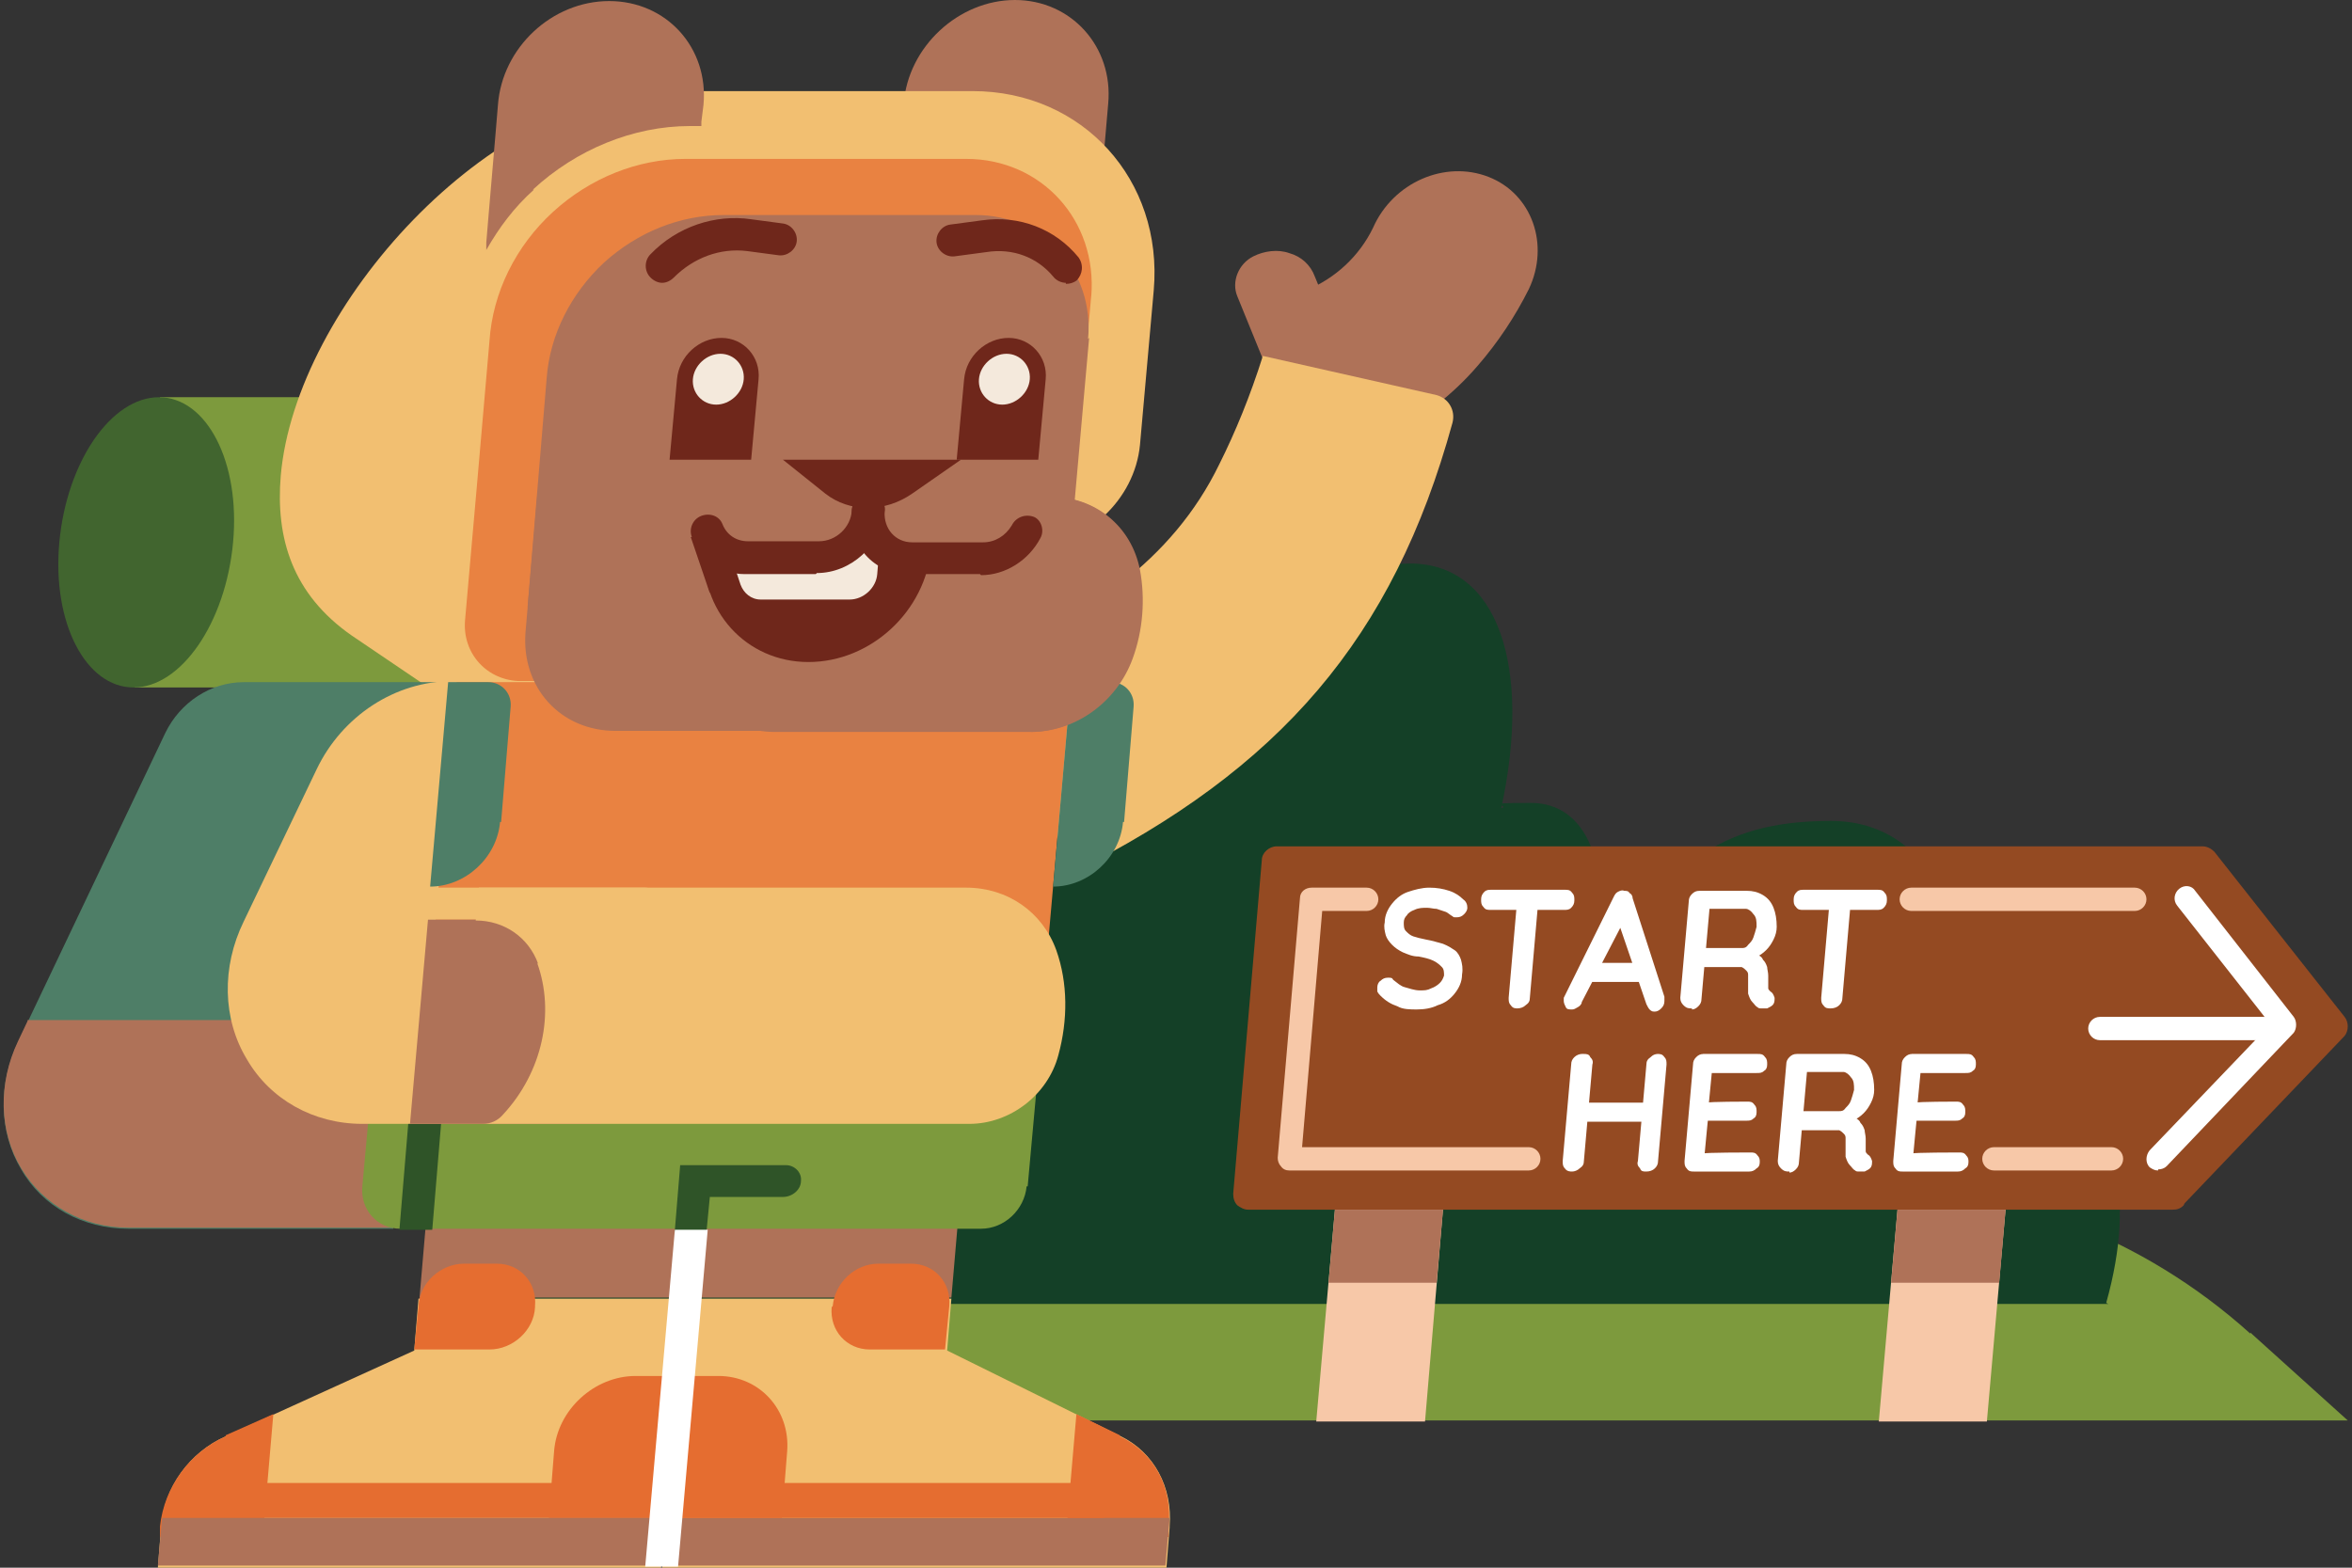 <svg xmlns="http://www.w3.org/2000/svg" xmlns:xlink="http://www.w3.org/1999/xlink" id="Layer_1" viewBox="0 0 222 148"><rect x="0" y="0" width="222" height="148" fill="#333333" stroke="none"/><defs><style> .st0 { fill: none; } .st1 { fill: #e98241; } .st2 { fill: #f4e9dc; } .st3 { fill: #f7c8a8; } .st4 { fill: #944a22; } .st5 { fill: #af7258; } .st6 { fill: #7d9a3d; } .st7 { fill: #41652f; } .st8 { fill: #fff; } .st9 { fill: #4e7e67; } .st10 { fill: #6f271b; } .st11 { fill: #2f5428; } .st12 { fill: #e56d30; } .st13 { fill: #144027; } .st14 { fill: #f2bf71; } .st15 { clip-path: url(#clippath); } </style><clipPath id="clippath"><rect class="st0" x="46.4" y="53.2" width="175.2" height="81"></rect></clipPath></defs><g class="st15"><g><path class="st6" d="M212.4,125.9c-10.1-9.1-23.1-14.1-36.6-14.1H-38.4v22.3H221.6l-9.2-8.3h0Z"></path><path class="st13" d="M198.8,123c2.9-10.3.8-18.1-5.3-18.1s-6.5,1.8-9.8,4.9c4.6-18.6.4-32.3-10.9-32.3s-14.6,4.8-22.1,12.5c1.4-8.3-.9-14.2-6.2-14.2s-1.8.2-2.8.5c2.9-13.4-.3-23.1-8.6-23.1s-17,7.8-24.3,19c-1.5-1.5-3.6-2.4-6-2.4-9.3,0-21.7,12.1-29.2,27.8-1-.9-2.3-1.4-3.9-1.4-7,0-16.6,10-21.5,22.4-.6,1.5-1.1,3-1.5,4.5h152.3,0Z"></path><path class="st4" d="M206.1,113.8c-.3.3-.6.4-1,.4h-87.3c-.4,0-.7-.2-1-.4-.3-.3-.4-.7-.4-1.1l2.7-31.5c0-.7.7-1.3,1.4-1.3h87.4c.4,0,.8.2,1.1.5l12.3,15.6c.4.5.4,1.3,0,1.8l-15.1,15.8h0Z"></path><path class="st3" d="M201.5,86h-21.1c-.6,0-1.1-.5-1.1-1.1s.5-1.1,1.1-1.1h21.1c.6,0,1.1.5,1.1,1.1s-.5,1.1-1.1,1.1Z"></path><path class="st3" d="M144.2,110.5h-22.5c-.3,0-.6-.1-.8-.4-.2-.2-.3-.5-.3-.8l2.1-24.5c0-.6.5-1,1.1-1h5.2c.6,0,1.1.5,1.1,1.1s-.5,1.1-1.1,1.1h-4.2l-1.9,22.3h21.4c.6,0,1.1.5,1.1,1.1s-.5,1.1-1.1,1.1h0Z"></path><path class="st3" d="M199.3,110.5h-11.1c-.6,0-1.1-.5-1.1-1.1s.5-1.1,1.1-1.1h11.1c.6,0,1.1.5,1.1,1.1s-.5,1.1-1.1,1.1Z"></path><path class="st8" d="M203.7,110.5c-.3,0-.5-.1-.8-.3-.4-.4-.4-1.1,0-1.6l11.4-11.9-8.8-11.2c-.4-.5-.3-1.2.2-1.6.5-.4,1.2-.3,1.5.2l9.3,11.9c.3.4.3,1.1,0,1.5l-12,12.6c-.2.2-.5.3-.8.3Z"></path><path class="st8" d="M133.8,95.3c-.7,0-1.4,0-1.9-.3-.6-.2-1.1-.5-1.6-1-.1-.1-.2-.2-.3-.4,0-.1,0-.3,0-.4,0-.2.1-.5.3-.6.2-.2.4-.3.7-.3s.4,0,.5.2c.4.3.7.6,1.1.7s.9.3,1.4.3.7,0,1.1-.2c.3-.1.6-.3.8-.5.2-.2.3-.4.4-.7,0-.3,0-.6-.2-.8-.2-.2-.4-.4-.8-.6-.4-.2-.9-.3-1.4-.4-.6,0-1-.2-1.5-.4-.4-.2-.7-.4-1-.7-.3-.3-.5-.6-.6-.9-.1-.4-.2-.8-.1-1.2,0-.7.3-1.3.7-1.8.4-.5.9-.9,1.5-1.1s1.3-.4,2-.4,1.3.1,1.9.3c.6.2,1,.5,1.3.8.3.2.4.5.4.8,0,.2-.1.4-.3.6-.2.2-.4.3-.7.3s-.3,0-.4-.1c-.2-.1-.4-.3-.6-.4-.3-.1-.6-.2-.9-.3-.3,0-.6-.1-.9-.1-.4,0-.8,0-1.2.2-.3.1-.6.3-.7.5-.2.2-.3.4-.3.7,0,.3,0,.6.2.8.2.2.4.4.7.5.3.1.7.2,1.2.3.6.1,1.2.3,1.6.4.5.2.8.4,1.1.6.3.2.5.6.6.9.1.4.2.8.1,1.4,0,.7-.3,1.3-.7,1.8-.4.5-.9.9-1.6,1.1-.6.3-1.3.4-2,.4h0Z"></path><path class="st8" d="M147.6,85.9h-6.9c-.3,0-.5,0-.7-.3-.2-.2-.2-.4-.2-.7,0-.3.1-.5.3-.7.2-.2.4-.2.7-.2h6.9c.3,0,.5,0,.7.3.2.2.2.4.2.7,0,.3-.1.5-.3.7-.2.2-.4.2-.7.2ZM143.3,95.2c-.3,0-.5,0-.7-.3-.2-.2-.2-.4-.2-.7l.8-9.2h2l-.8,9.2c0,.3-.1.5-.4.7-.2.2-.5.3-.8.3Z"></path><path class="st8" d="M152.9,86.7h.5c0,0-4.1,7.9-4.1,7.9,0,.2-.2.4-.4.5-.2.1-.3.2-.5.2-.3,0-.5,0-.6-.2-.1-.2-.2-.4-.2-.6,0,0,0-.2,0-.3l4.7-9.5c.1-.2.2-.4.4-.5.2-.1.4-.2.6-.1.2,0,.4,0,.5.2.2.1.3.3.3.5l3,9.3c0,.1,0,.3,0,.4,0,.3-.1.5-.3.7-.2.2-.4.3-.6.3s-.3,0-.5-.2c-.1-.1-.2-.3-.3-.5l-2.7-7.9h0ZM155.3,92.7h-5.4l1-1.8h4.2v1.8Z"></path><path class="st8" d="M159.7,95.2c-.3,0-.5,0-.8-.3-.2-.2-.3-.4-.3-.7l.8-9.1c0-.3.1-.5.3-.7s.4-.3.7-.3h4.5c.5,0,1,.1,1.5.4s.8.7,1,1.2c.2.5.3,1.1.3,1.8,0,.4-.1.8-.3,1.2-.2.4-.4.7-.7,1-.3.3-.6.5-1,.7v-.4c.3.2.6.3.7.6.2.2.3.4.4.7,0,.2.1.5.1.8,0,.3,0,.5,0,.7s0,.4,0,.5c0,.1.1.2.2.3.2.1.3.3.4.6,0,.3,0,.5-.2.7-.1.1-.3.2-.5.3-.2,0-.4,0-.5,0-.2,0-.3,0-.4-.1-.2-.1-.3-.3-.5-.5-.2-.2-.3-.5-.4-.8,0-.3,0-.8,0-1.3,0-.2,0-.3,0-.5,0-.2-.1-.3-.2-.4-.1-.1-.2-.2-.4-.3-.2,0-.4,0-.6,0h-3.2l.3-.4-.3,3.4c0,.3-.1.5-.3.7-.2.2-.4.3-.6.3h0ZM161,89.9l-.2-.4h3.6c.2,0,.4,0,.6-.3.2-.2.4-.4.5-.7.1-.3.2-.6.3-1,0-.5,0-.9-.3-1.2-.2-.3-.5-.5-.7-.5h-3.6l.2-.5-.4,4.5Z"></path><path class="st8" d="M177.1,85.9h-6.9c-.3,0-.5,0-.7-.3-.2-.2-.2-.4-.2-.7,0-.3.1-.5.3-.7.2-.2.4-.2.7-.2h6.9c.3,0,.5,0,.7.3.2.2.2.4.2.7s-.1.5-.3.7c-.2.2-.4.2-.7.2ZM172.8,95.2c-.3,0-.5,0-.7-.3-.2-.2-.2-.4-.2-.7l.8-9.2h2l-.8,9.2c0,.3-.1.5-.3.7-.2.2-.5.3-.8.3Z"></path><path class="st8" d="M149.5,99.5c.2,0,.5,0,.6.3.2.2.3.4.2.7l-.8,9.1c0,.3-.1.5-.4.7-.2.2-.5.3-.7.3s-.5,0-.7-.3c-.2-.2-.2-.4-.2-.7l.8-9.1c0-.3.1-.5.3-.7.2-.2.5-.3.7-.3h0ZM148.9,105.9l.2-1.8h7l-.2,1.8h-7ZM156.4,99.5c.3,0,.5,0,.7.3.2.2.2.4.2.7l-.8,9.1c0,.3-.1.5-.3.7-.2.2-.5.3-.8.3s-.5,0-.6-.3c-.2-.2-.3-.4-.2-.7l.8-9.1c0-.3.1-.5.4-.7.2-.2.4-.3.7-.3h0Z"></path><path class="st8" d="M160.7,99.5h5.2c.3,0,.5,0,.7.3.2.2.2.4.2.7,0,.3-.1.5-.3.6-.2.2-.4.2-.7.2h-4.4l.2-.3-.3,3.1h-.1c0-.1,3.7-.1,3.7-.1.3,0,.5,0,.7.3.2.2.2.4.2.7,0,.3-.1.5-.3.6-.2.2-.4.2-.7.2h-3.6,0c0-.1-.3,3.1-.3,3.1h-.1c0-.1,4.4-.1,4.4-.1.3,0,.5,0,.7.3.2.2.2.4.2.6,0,.3-.1.5-.3.6-.2.2-.4.3-.7.3h-5.2c-.3,0-.5,0-.7-.3-.2-.2-.2-.4-.2-.7l.8-9.1c0-.3.1-.5.3-.7s.4-.3.7-.3h0Z"></path><path class="st8" d="M168.9,110.6c-.3,0-.5,0-.8-.3-.2-.2-.3-.4-.3-.7l.8-9.1c0-.3.1-.5.3-.7.2-.2.4-.3.7-.3h4.5c.5,0,1,.1,1.5.4.5.3.8.7,1,1.2.2.5.3,1.1.3,1.8,0,.4-.1.8-.3,1.2-.2.4-.4.7-.7,1-.3.3-.6.5-1,.7v-.4c.3.2.6.3.7.6.2.2.3.4.4.7,0,.2.1.5.1.8,0,.3,0,.5,0,.7s0,.4,0,.5c0,.1.1.2.2.3.2.1.3.3.4.6,0,.3,0,.5-.2.7-.1.1-.3.2-.5.3-.2,0-.4,0-.5,0-.2,0-.3,0-.4-.1-.2-.1-.3-.3-.5-.5-.2-.2-.3-.5-.4-.8,0-.3,0-.8,0-1.3,0-.2,0-.3,0-.5,0-.2-.1-.3-.2-.4-.1-.1-.2-.2-.4-.3-.2,0-.4,0-.6,0h-3.2l.3-.4-.3,3.4c0,.3-.1.5-.3.7-.2.2-.4.3-.6.3h0ZM170.2,105.3l-.2-.4h3.6c.2,0,.4,0,.6-.3.2-.2.4-.4.5-.7.1-.3.2-.6.3-1,0-.5,0-.9-.3-1.2-.2-.3-.5-.5-.7-.5h-3.6l.2-.5-.4,4.5Z"></path><path class="st8" d="M180.4,99.5h5.2c.3,0,.5,0,.7.3.2.2.2.4.2.7,0,.3-.1.5-.3.6-.2.2-.4.2-.7.2h-4.4l.2-.3-.3,3.1h-.1c0-.1,3.7-.1,3.7-.1.3,0,.5,0,.7.3.2.2.2.4.2.7,0,.3-.1.5-.3.6-.2.2-.4.2-.7.2h-3.6,0c0-.1-.3,3.1-.3,3.1h-.1c0-.1,4.4-.1,4.4-.1.3,0,.5,0,.7.3.2.2.2.4.2.6,0,.3-.1.5-.3.6-.2.2-.4.3-.7.3h-5.2c-.3,0-.5,0-.7-.3-.2-.2-.2-.4-.2-.7l.8-9.1c0-.3.1-.5.3-.7s.4-.3.7-.3h0Z"></path><path class="st8" d="M214.9,97.1c0,.6-.5,1.1-1.1,1.1h-15.6c-.6,0-1.1-.5-1.1-1.1s.5-1.1,1.1-1.1h15.6c.6,0,1.1.5,1.1,1.1Z"></path><path class="st3" d="M133.6,143.7h-10.2l2.6-29.5h10.2l-2.5,29.5Z"></path><path class="st3" d="M186.7,143.7h-10.2l2.6-29.5h10.2l-2.6,29.5Z"></path><path class="st5" d="M188.7,121.1l.6-6.9h-10.2l-.6,6.9h10.2Z"></path><path class="st5" d="M135.6,121.1l.6-6.9h-10.2l-.6,6.9h10.2Z"></path></g></g><g><path class="st6" d="M62.2,64.9H12.7l2.4-27.4h49.5l-2.4,27.4Z"></path><path class="st5" d="M84.3,20.5c-.3,3.7,2.4,6.6,6,6.6h12.8l1.5-17.3c.5-5.4-3.5-9.8-8.8-9.8s-10.1,4.4-10.5,9.8l-.9,10.6Z"></path><path class="st14" d="M61.7,51.5h35.6c5.2,0,9.8-4.3,10.3-9.5l1.3-14.6c.9-10.4-6.7-18.8-17.1-18.8h-28.8c-16.7,0-35.1,20.3-36.5,36.3-.5,5.9,1.1,11.2,6.7,15.1l9.6,6.5,13,3.2,5.9-18.2h0Z"></path><path class="st1" d="M103,28c.6-7.2-4.7-13-11.8-13h-26.5c-4.5,0-9,1.8-12.5,5-3.5,3.2-5.7,7.6-6,12.2l-1.2,13.8h0l-1.1,12.5c-.3,3.2,2.1,5.8,5.3,5.8h6.5l2-18.1h40c2,0,3.9-1.7,4-3.7l1.3-14.6h0Z"></path><path class="st5" d="M102.7,32c.6-6.4-4.2-11.7-10.6-11.7h-23.8c-4.1,0-8.1,1.6-11.3,4.5-3.1,2.9-5.1,6.8-5.4,10.9l-1.8,21.6,5.4,10.1,6.8-18.6h39.3l1.5-16.9h0Z"></path><path class="st5" d="M50.3,17.9c4.1-3.8,9.5-6,14.8-6h1.1v-.4s.2-1.6.2-1.6c.5-5.4-3.5-9.8-8.9-9.8s-10.1,4.4-10.5,9.8l-.2,2.4-.7,8.2-.2,2.4c0,.2,0,.4,0,.7,1.2-2.1,2.6-4,4.5-5.7h0Z"></path><path class="st9" d="M37.1,116H12.1c-4.3,0-8.1-2.1-10.1-5.6-2.1-3.5-2.2-8-.3-12l13.9-29.2c1.4-2.9,4.3-4.8,7.4-4.8h18.6l-4.5,51.7h0Z"></path><path class="st5" d="M2.6,96.4l-.9,1.9c-1.9,4-1.8,8.5.3,12,2.1,3.5,5.9,5.6,10.1,5.6h25l1.7-19.6H2.6Z"></path><path class="st14" d="M15.2,144.1c.3-3.7,2.7-7,6.1-8.5l17.8-8.1.4-4.9h25.1l-2.2,25.4H14.9l.3-3.8h0Z"></path><path class="st14" d="M110.4,144.1c.3-3.7-1.5-7-4.6-8.5l-16.4-8.1.4-4.9h-25.1l-2.2,25.4h47.6l.3-3.8h0Z"></path><path class="st12" d="M62.8,143.3h-11l.5-6.3c.3-3.9,3.8-7.1,7.7-7.1h3.8l-1.2,13.4h0Z"></path><path class="st12" d="M21.8,140h41.4l-.3,3.3H21.5l.3-3.3Z"></path><path class="st5" d="M89.8,122.5h-50.2l1.4-16.3h50.2l-1.4,16.3Z"></path><path class="st6" d="M96.9,112c-.2,2.2-2.1,4-4.3,4h-54.8c-2.2,0-3.8-1.8-3.6-4l1.2-13.2h62.8l-1.2,13.2Z"></path><path class="st11" d="M40.8,116.1h-3.1l1.1-13.2h3.1l-1.1,13.2Z"></path><path class="st11" d="M65.1,117.6c-.8,0-1.5-.7-1.4-1.5l.5-6.1h10c.8,0,1.5.7,1.4,1.5,0,.8-.8,1.5-1.7,1.5h-6.9l-.3,3.1c0,.8-.8,1.5-1.7,1.5Z"></path><path class="st12" d="M62.8,143.3h11l.5-6.3c.3-3.9-2.6-7.1-6.5-7.1h-3.8l-1.2,13.4h0Z"></path><path class="st12" d="M105.7,135.5l-4.1-2-1,11.6h9.7v-1c.4-3.7-1.4-7-4.6-8.5Z"></path><path class="st5" d="M110.4,143.3h-47.6l-.4,4.5h47.6l.4-4.5Z"></path><path class="st12" d="M104.5,140h-41.4l-.3,3.3h41.4l.3-3.3Z"></path><path class="st12" d="M78.6,123.3c.2-2.2,2.1-4,4.3-4h3.1c2.2,0,3.8,1.8,3.6,4l-.4,4.1h-7.1c-2.2,0-3.8-1.8-3.6-4h0c0,0,0,0,0,0Z"></path><path class="st12" d="M21.3,135.5l4.5-2-1,11.6h-9.7v-1c.4-3.7,2.8-7,6.2-8.5h0Z"></path><path class="st5" d="M140.5,16.7c-4.1-1.6-9,.5-10.9,4.8-1.3,2.7-3.6,4.8-6.3,5.9l7.7,13.8c3.2-1.7,6.1-3.9,8.5-6.7,1.9-2.2,3.5-4.6,4.8-7.2,2-4.2.3-9-3.8-10.6Z"></path><path class="st5" d="M120.3,36.6l7.8-.8-4-9.7c-.4-1.1-1.3-1.9-2.4-2.2-1.1-.4-2.4-.2-3.4.3-1.4.7-2.1,2.4-1.5,3.8l3.5,8.6h0Z"></path><path class="st14" d="M93.1,62.3c9.2-4,17.5-9.2,22-18.5,1.5-3,2.9-6.4,4.1-10.2l16.4,3.7c1.1.3,1.8,1.4,1.5,2.6-5.6,20.4-16.3,32.7-35.9,42.5l-8.1-20.1h0Z"></path><path class="st14" d="M46.4,106.1h-12.2c-4.6,0-8.7-2.3-10.9-6.1-2.3-3.8-2.4-8.7-.3-13l6.9-14.4c2.4-5,7.4-8.3,12.8-8.3h7.5l-3.6,41.7h0Z"></path><path class="st1" d="M39.7,103h58l3.4-38.6h-58l-3.4,38.6Z"></path><path class="st5" d="M56.7,106.1h-18l1.7-19.3h18l-1.7,19.3Z"></path><path class="st9" d="M47.2,77.6c-.3,3.4-3.3,6.1-6.6,6.1l1.7-19.3h3.8c1.2,0,2.2,1,2.1,2.3l-.9,10.9Z"></path><path class="st9" d="M106,77.6c-.3,3.4-3.3,6.1-6.6,6.1l1.7-19.3h3.8c1.2,0,2.2,1,2.1,2.3l-.9,10.9Z"></path><path class="st5" d="M97.3,69.1c4.2,0,8.1-2.8,9.6-6.9,1-2.7,1.2-5.7.7-8.4-.8-4.1-4.2-6.9-8.4-6.9h-48.5l-1.1,12.8c-.4,5.2,3.3,9.3,8.5,9.3h39.2Z"></path><path class="st5" d="M106.8,62.2c1-2.7,1.2-5.7.7-8.4-.8-4.1-4.2-6.9-8.4-6.9h-24.1c-4.2,0-8.1,2.8-9.6,6.9-1,2.7-1.2,5.7-.7,8.4.8,4,4.2,6.9,8.4,6.9h24.1c4.2,0,8.1-2.8,9.6-6.9Z"></path><path class="st7" d="M22,51.2c.7-7.6-2.5-13.7-7-13.7s-8.7,6.1-9.4,13.7c-.7,7.6,2.5,13.7,7,13.7s8.7-6.1,9.4-13.7Z"></path><path class="st14" d="M60.6,86.8h-25.6c-.8,0-1.5-.7-1.4-1.5,0-.8.8-1.5,1.7-1.5h25.6c.8,0,1.5.7,1.4,1.5,0,.9-.8,1.5-1.7,1.5Z"></path><path class="st14" d="M50.7,90.9c1.7,4.7.5,10.3-3.2,14.3-.5.6-1.2.9-1.9.9h45.9c3.8,0,7.4-2.7,8.4-6.5.9-3.3.9-6.8-.2-9.9-1.3-3.6-4.6-5.9-8.5-5.9h-46l-.3,3.1c2.7,0,5,1.6,5.9,4.1h0Z"></path><path class="st12" d="M50.5,123.3c.2-2.2-1.4-4-3.6-4h-3.1c-2.2,0-4.2,1.8-4.3,4l-.4,4.1h7.1c2.2,0,4.2-1.8,4.3-4h0c0,0,0,0,0,0Z"></path><path class="st5" d="M15.3,143.3h47.6l-.4,4.5H14.9l.4-4.5Z"></path><path class="st8" d="M64,147.9h-3.1l2.8-31.8h3.1l-2.8,31.8Z"></path><path class="st10" d="M65.2,50.7l1.8,5.3,1.4-5.3h-3.2Z"></path><path class="st10" d="M76.3,62.5c5.9,0,11.1-4.8,11.6-10.8h-21.4c-.5,5.9,3.9,10.8,9.8,10.8h0Z"></path><path class="st2" d="M69,51.7v.8c0,0,.9,2.7.9,2.7.3.8,1,1.4,1.9,1.4h8.4c1.3,0,2.5-1.1,2.6-2.4l.2-2.4h-14.1,0Z"></path><path class="st10" d="M77,54.2h-6.7c-2.3,0-4.3-1.4-5-3.5-.3-.8.1-1.7.9-2,.8-.3,1.7,0,2,.8.4,1,1.3,1.6,2.4,1.6h6.7c1.6,0,3-1.3,3.1-2.9,0-.9.8-1.5,1.7-1.5s1.5.7,1.4,1.5c-.3,3.3-3.2,5.9-6.4,5.9Z"></path><path class="st10" d="M92.5,54.2h-6.7c-3.3,0-5.7-2.7-5.4-5.9,0-.9.8-1.5,1.7-1.5s1.5.7,1.4,1.5c-.1,1.6,1,2.9,2.6,2.9h6.7c1.1,0,2.1-.6,2.7-1.6.4-.8,1.3-1.1,2.1-.8.7.3,1,1.3.6,2-1.1,2.1-3.3,3.5-5.6,3.5Z"></path><path class="st10" d="M71.6,35.8c.2-2.1-1.4-3.9-3.5-3.9s-4,1.7-4.2,3.9l-.7,7.6h7.7l.7-7.6h0Z"></path><path class="st2" d="M70.2,35.8c-.1,1.3-1.3,2.4-2.6,2.4s-2.3-1.1-2.2-2.4,1.3-2.4,2.6-2.4,2.3,1.1,2.2,2.4Z"></path><path class="st10" d="M86.1,46.6c-2.6,1.8-5.9,1.8-8.2,0l-4-3.2h16.8l-4.6,3.2Z"></path><path class="st10" d="M62.5,26.7c-.4,0-.8-.2-1.1-.5-.6-.6-.6-1.6,0-2.2,2.5-2.6,6.1-3.8,9.5-3.3l3,.4c.8.1,1.4.9,1.3,1.7-.1.8-.9,1.4-1.7,1.3l-3-.4c-2.5-.3-5,.6-6.9,2.5-.3.3-.7.5-1.1.5h0Z"></path><path class="st10" d="M98.7,35.8c.2-2.1-1.4-3.9-3.5-3.9s-4,1.7-4.2,3.9l-.7,7.6h7.7l.7-7.6h0Z"></path><path class="st2" d="M97.2,35.8c-.1,1.3-1.3,2.4-2.6,2.4s-2.3-1.1-2.2-2.4,1.3-2.4,2.6-2.4,2.3,1.1,2.2,2.4Z"></path><path class="st10" d="M100.6,26.7c-.4,0-.9-.2-1.2-.6-1.5-1.8-3.8-2.7-6.3-2.3l-3,.4c-.8.1-1.6-.5-1.7-1.3-.1-.8.5-1.6,1.3-1.7l3-.4c3.5-.5,6.9.8,9.1,3.5.5.7.4,1.6-.2,2.2-.3.2-.6.3-1,.3h0Z"></path></g></svg>